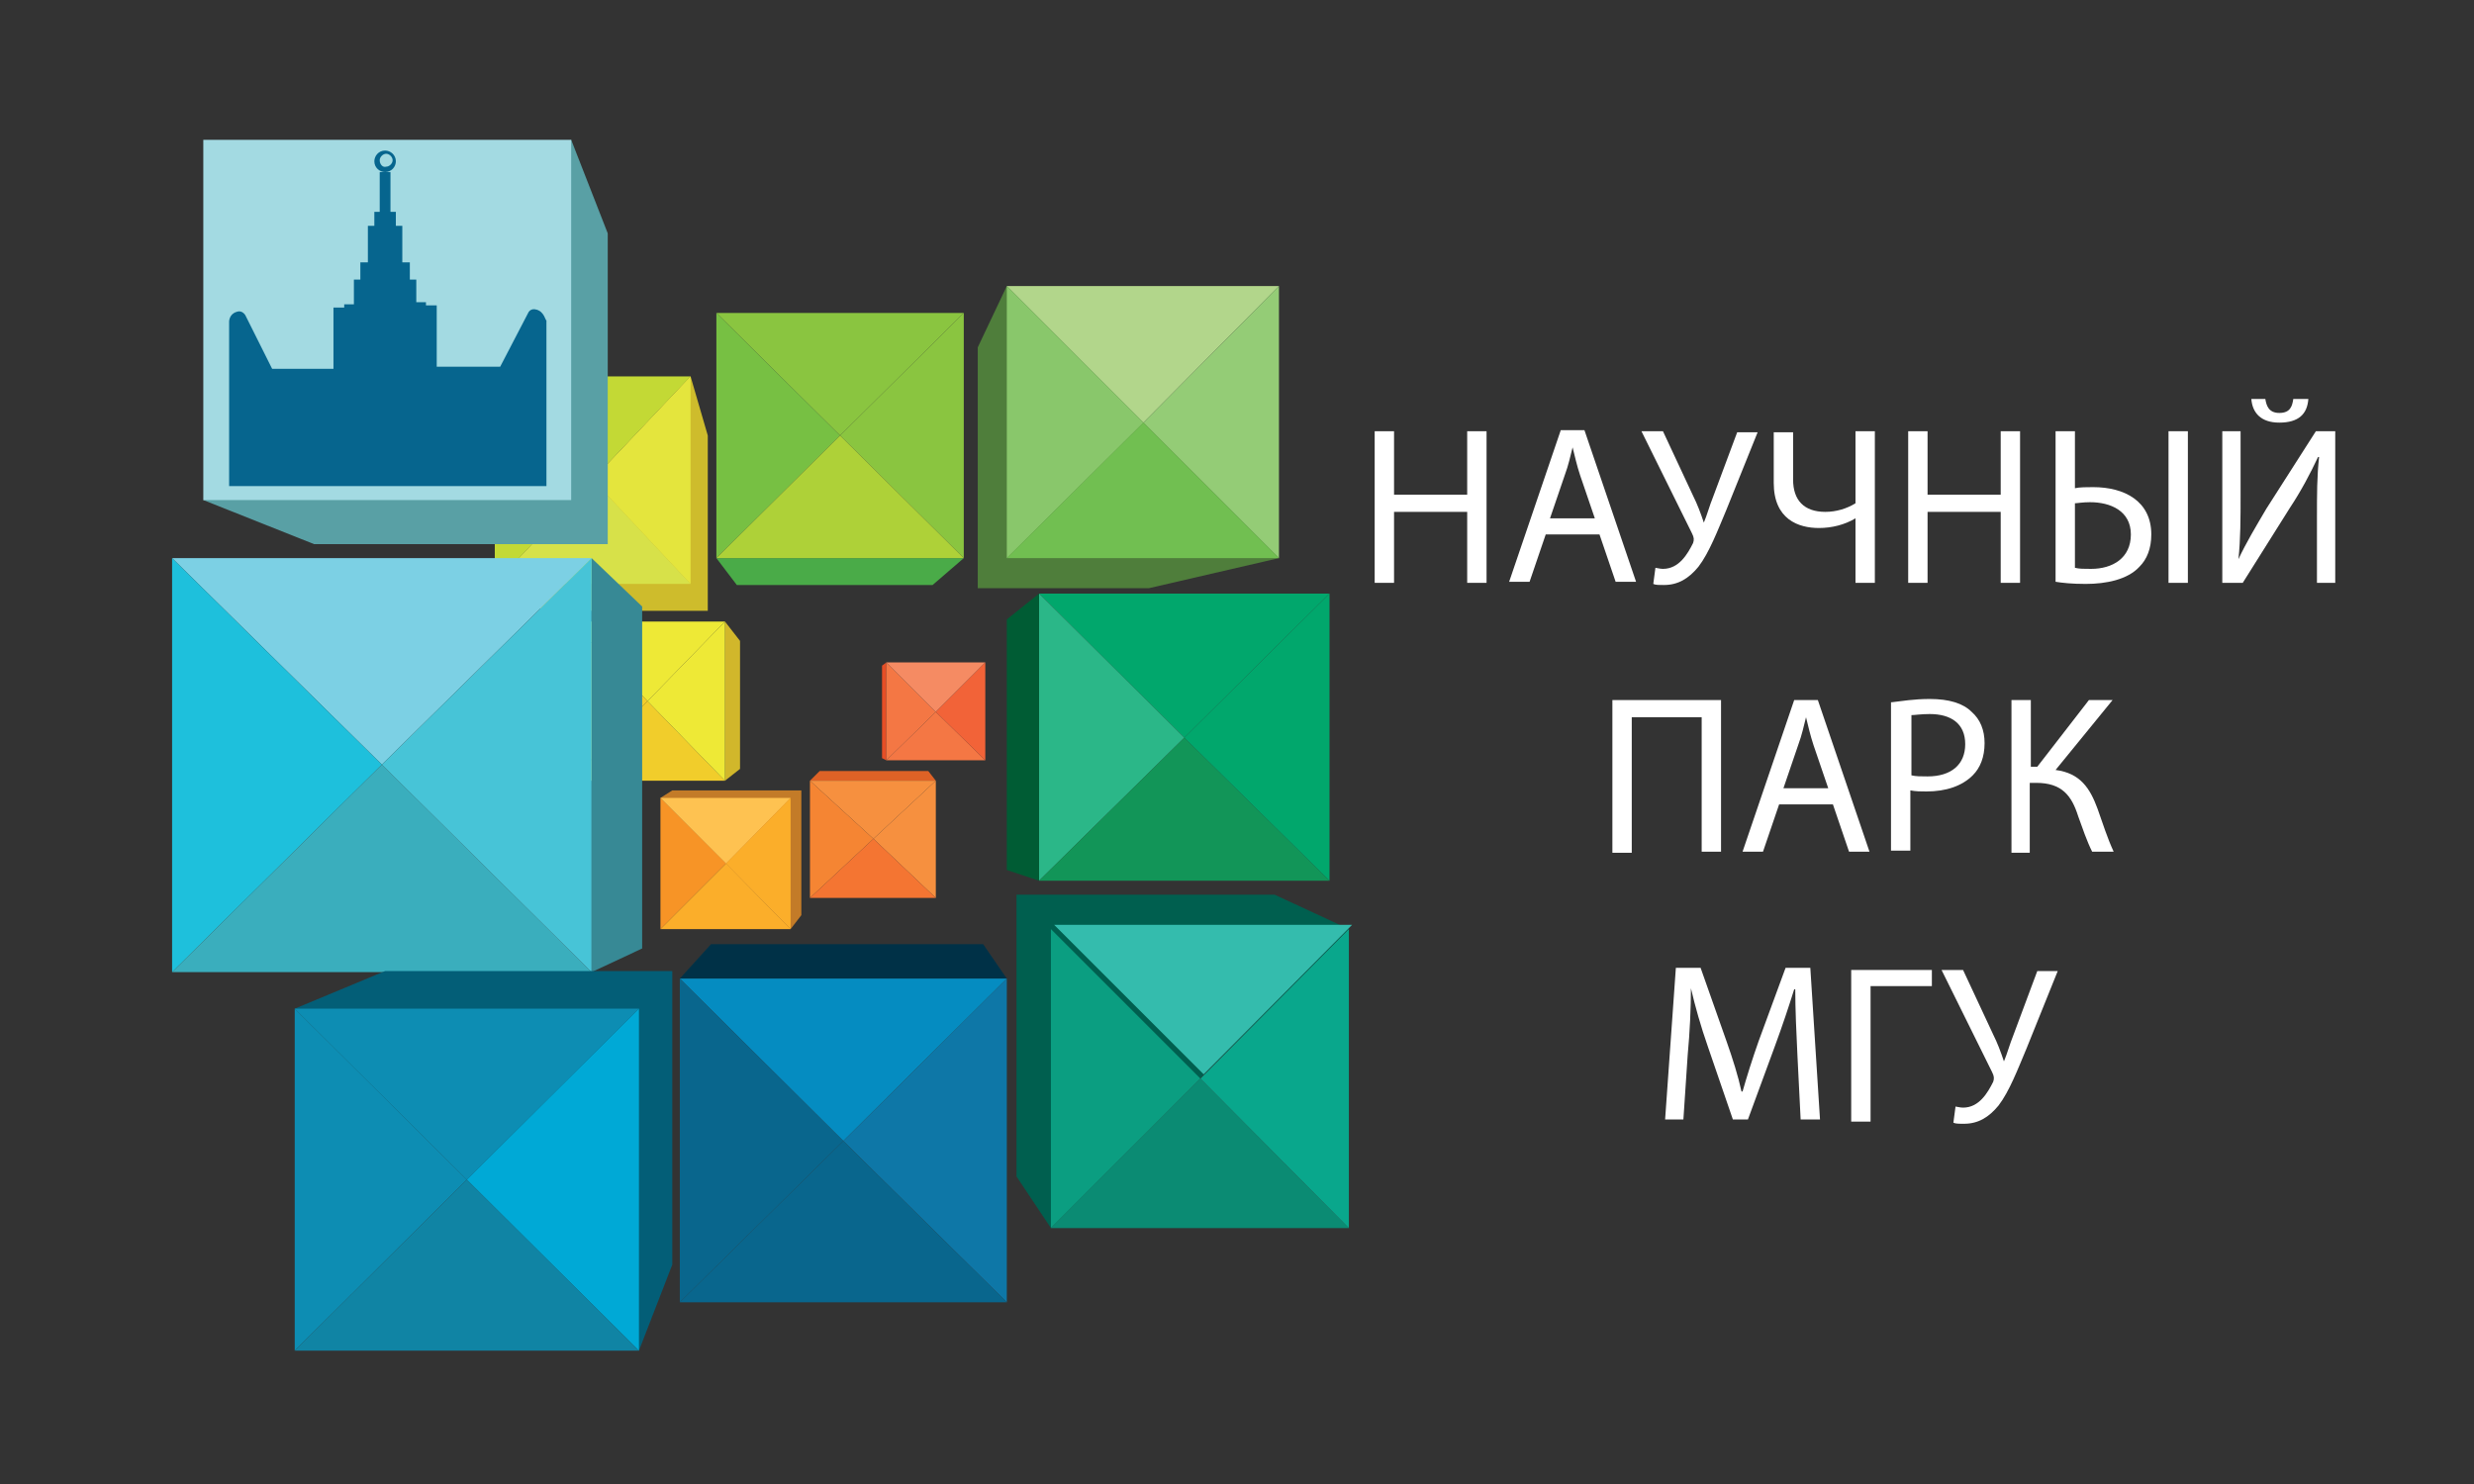 <?xml version="1.0" encoding="UTF-8"?> <svg xmlns="http://www.w3.org/2000/svg" width="230" height="138" viewBox="0 0 230 138" fill="none"><rect x="0" y="0" width="230" height="138" fill="#333333" stroke="none"/> <g clip-path="url(#clip0_242_838)"> <path d="M65.8 40.5L64.2 35L46 54.3L50.6 56.8H65.8V40.5Z" fill="#CEBC2C"></path> <path d="M64.2 35H46L55.1 44.6L64.2 35Z" fill="#C3D935"></path> <path d="M46 35V54.3L55.1 44.6L46 35Z" fill="#C3D935"></path> <path d="M55.1 44.6L64.2 54.3V35L55.1 44.6Z" fill="#E4E53D"></path> <path d="M46 54.3H64.2L55.1 44.6L46 54.3Z" fill="#D7E149"></path> <path d="M53.1 13L56.5 21.7V50.6H29.2L18.9 46.5L53.1 13Z" fill="#59A0A5"></path> <path d="M53.1 13H18.9V46.5H53.1V13Z" fill="#A3DAE2"></path> <path d="M49.901 28.8C49.301 28.6 49.101 29.1 49.101 29.1L46.501 34.1H40.601V28.4H39.601V28.1H38.701V26H38.101V24.4H37.401V21H36.801V19.7H36.301V16H35.801C36.401 16 36.801 15.5 36.801 15C36.801 14.4 36.301 14 35.801 14C35.201 14 34.801 14.5 34.801 15C34.801 15.6 35.301 16 35.801 16H35.301V19.7H34.801V21H34.201V24.4H33.501V26H32.901V28.3H32.001V28.6H31.001V34.3H25.301L22.801 29.3C22.801 29.3 22.501 28.8 22.001 29C21.301 29.2 21.301 29.9 21.301 29.9V45.2H50.801V29.8C50.701 29.8 50.601 29 49.901 28.8ZM35.301 14.9C35.301 14.6 35.601 14.3 35.901 14.3C36.201 14.3 36.501 14.6 36.501 14.9C36.501 15.2 36.201 15.5 35.901 15.5C35.601 15.6 35.301 15.3 35.301 14.9Z" fill="#06658E"></path> <path d="M66.6 51.9H89.6L86.7 54.4H68.5L66.6 51.9Z" fill="#4AAB48"></path> <path d="M78.1 40.5L89.6 51.9V29.1L78.1 40.5Z" fill="#8AC540"></path> <path d="M89.6 29.1H66.6L78.1 40.5L89.6 29.1Z" fill="#8AC540"></path> <path d="M66.6 29.1V51.9L78.1 40.5L66.6 29.1Z" fill="#77C043"></path> <path d="M66.6 51.9H89.6L78.1 40.5L66.6 51.9Z" fill="#AED138"></path> <path d="M68.799 59.6L67.399 57.8V72.6L68.799 71.5V59.6Z" fill="#D1B72B"></path> <path d="M67.4 57.8H53.1L60.2 65.2L67.4 57.8Z" fill="#EEE936"></path> <path d="M53.1 57.8V72.6L60.2 65.2L53.1 57.8Z" fill="#F1CD2B"></path> <path d="M53.1 72.6H67.4L60.2 65.2L53.1 72.6Z" fill="#F1CD2B"></path> <path d="M60.199 65.2L67.399 72.6V57.8L60.199 65.2Z" fill="#EEE936"></path> <path d="M93.6 26.6L90.9 32.3V54.7H106.8L118.9 51.9L93.6 26.6Z" fill="#4F7E3B"></path> <path d="M118.901 26.6H93.601L106.301 39.3L118.901 26.6Z" fill="#B2D68B"></path> <path d="M93.601 26.6V51.9L106.301 39.3L93.601 26.6Z" fill="#89C76B"></path> <path d="M106.301 39.3L118.901 51.9V26.6L106.301 39.3Z" fill="#94CC76"></path> <path d="M93.601 51.9H118.901L106.301 39.3L93.601 51.9Z" fill="#71BF51"></path> <path d="M55 51.9L59.7 56.4V88.2L55 90.4V51.9Z" fill="#378995"></path> <path d="M55 51.9H16L35.5 71.1L55 51.9Z" fill="#7CD0E4"></path> <path d="M16 51.9V90.4L35.5 71.1L16 51.9Z" fill="#1EC0DC"></path> <path d="M16 90.4H55L35.5 71.1L16 90.4Z" fill="#3AAEBD"></path> <path d="M35.5 71.1L55 90.4V51.9L35.5 71.1Z" fill="#47C4D7"></path> <path d="M123.6 55.2H96.6L110.1 68.6L123.6 55.2Z" fill="#01A76C"></path> <path d="M96.6 55.2V81.9L110.1 68.6L96.6 55.2Z" fill="#2BB788"></path> <path d="M96.6 81.9H123.6L110.1 68.6L96.6 81.9Z" fill="#129558"></path> <path d="M110.1 68.6L123.6 81.9V55.2L110.1 68.6Z" fill="#01A76C"></path> <path d="M93.6 57.6L96.6 55.2V81.9L93.6 80.9V57.6Z" fill="#005C34"></path> <path d="M94.5 109.4V83.2H118.5L125.4 86.4L97.7 114.2L94.5 109.4Z" fill="#005F4F"></path> <path d="M97.7 86.4V114.2L111.6 100.3L97.7 86.4Z" fill="#0B9E81"></path> <path d="M125.7 86H98L111.9 99.9L125.7 86Z" fill="#34BCAD"></path> <path d="M97.7 114.2H125.4L111.6 100.3L97.7 114.2Z" fill="#0B8B73"></path> <path d="M111.601 100.3L125.401 114.2V86.4L111.601 100.3Z" fill="#09A78C"></path> <path d="M66.1 87.8H91.4L93.6 91H63.2L66.1 87.8Z" fill="#003147"></path> <path d="M93.6 91H63.2L78.4 106.1L93.6 91Z" fill="#058CC1"></path> <path d="M63.2 91V121.1L78.4 106.1L63.2 91Z" fill="#09668D"></path> <path d="M78.4 106.1L93.6 121.1V91L78.4 106.1Z" fill="#0E77A7"></path> <path d="M63.2 121.1H93.6L78.4 106.1L63.2 121.1Z" fill="#09668D"></path> <path d="M35.8 90.3H62.5V117.6L59.4 125.6L27.4 93.8L35.8 90.3Z" fill="#035E77"></path> <path d="M43.4 109.7L59.4 125.6V93.8L43.4 109.7Z" fill="#00A9D6"></path> <path d="M27.4 93.8V125.6L43.4 109.7L27.4 93.8Z" fill="#0D8DB3"></path> <path d="M59.4 93.8H27.4L43.4 109.7L59.4 93.8Z" fill="#0D8DB3"></path> <path d="M27.4 125.6H59.4L43.4 109.7L27.4 125.6Z" fill="#1084A4"></path> <path d="M82 61.9L82.4 61.6V70.7L82 70.5V61.9Z" fill="#E54E26"></path> <path d="M82.4 61.6V70.7L87 66.2L82.4 61.6Z" fill="#F47744"></path> <path d="M91.6 61.6H82.4L87 66.2L91.6 61.6Z" fill="#F58B63"></path> <path d="M82.4 70.7H91.6L87 66.2L82.4 70.7Z" fill="#F47744"></path> <path d="M87 66.2L91.6 70.7V61.6L87 66.2Z" fill="#F26338"></path> <path d="M62.5 73.5H74.5V85.1L73.5 86.4L61.4 74.2L62.5 73.5Z" fill="#C37B28"></path> <path d="M61.4 74.2V86.4L67.5 80.3L61.4 74.2Z" fill="#F79426"></path> <path d="M73.5 74.2H61.4L67.5 80.3L73.5 74.2Z" fill="#FEC251"></path> <path d="M61.4 86.4H73.5L67.5 80.3L61.4 86.4Z" fill="#FBAE2A"></path> <path d="M67.5 80.3L73.5 86.4V74.2L67.5 80.3Z" fill="#FBAE2A"></path> <path d="M76.2 71.7H86.3L87 72.6H75.3L76.2 71.7Z" fill="#DE6226"></path> <path d="M87 72.6H75.3L81.2 78L87 72.6Z" fill="#F6903F"></path> <path d="M75.3 72.6V83.5L81.2 78L75.3 72.6Z" fill="#F58533"></path> <path d="M81.2 78L87 83.5V72.6L81.2 78Z" fill="#F6903F"></path> <path d="M75.3 83.5H87L81.2 78L75.3 83.5Z" fill="#F47532"></path> <path d="M129.6 40.1V46H136.4V40.1H138.2V54.2H136.4V47.6H129.6V54.2H127.8V40.1H129.6Z" fill="white"></path> <path d="M143.7 49.7L142.2 54.1H140.3L145.1 40H147.3L152.1 54.1H150.2L148.7 49.7H143.7ZM148.3 48.3L146.9 44.2C146.6 43.3 146.4 42.4 146.2 41.6C146 42.4 145.8 43.3 145.5 44.1L144.1 48.2H148.3V48.3Z" fill="white"></path> <path d="M154.6 40.1L157.4 46.1C157.8 46.9 158.1 47.7 158.4 48.6C158.7 47.9 158.9 47.1 159.3 46.1L161.5 40.2H163.4L160.5 47.4C159.7 49.3 158.9 51.4 157.9 52.7C157 53.8 156 54.4 154.7 54.4C154.2 54.4 153.9 54.4 153.7 54.3L153.9 52.8C154 52.8 154.3 52.9 154.6 52.9C156.1 52.9 156.9 51.5 157.4 50.5C157.5 50.2 157.5 50 157.3 49.6L152.6 40.1H154.6V40.1Z" fill="white"></path> <path d="M166.699 40.1V44.6C166.699 46.5 167.699 47.6 169.699 47.6C170.699 47.6 171.699 47.3 172.499 46.8V40.1H174.299V54.2H172.499V48.2C171.499 48.8 170.299 49.1 169.099 49.1C167.199 49.1 164.899 48.3 164.899 44.9V40.2H166.699V40.1Z" fill="white"></path> <path d="M179.199 40.1V46H185.999V40.1H187.799V54.2H185.999V47.6H179.199V54.2H177.399V40.1H179.199Z" fill="white"></path> <path d="M192.9 40.1V45.4C193.3 45.3 194.1 45.3 194.6 45.3C197.5 45.3 200 46.6 200 49.7C200 51 199.6 52 198.9 52.7C197.8 53.9 195.8 54.3 193.9 54.3C192.6 54.3 191.7 54.2 191.1 54.1V40.1H192.9V40.1ZM192.9 52.8C193.3 52.9 193.7 52.9 194.4 52.9C196.4 52.9 198.1 51.9 198.1 49.7C198.1 47.5 196.2 46.7 194.3 46.7C193.6 46.7 193.1 46.8 192.9 46.8V52.8V52.8ZM203.4 40.1V54.2H201.6V40.1H203.4Z" fill="white"></path> <path d="M208.3 40.1V46C208.3 48.2 208.3 50.1 208.1 52C208.8 50.5 209.7 49 210.7 47.3L215.3 40.1H217.1V54.2H215.4V48.2C215.4 45.9 215.4 44.3 215.6 42.5H215.5C214.8 44 213.9 45.7 212.9 47.2L208.5 54.2H206.6V40.1H208.3ZM210.6 37.1C210.7 37.7 210.9 38.4 211.9 38.4C212.9 38.4 213.1 37.8 213.2 37.1H214.6C214.5 38.5 213.7 39.3 211.9 39.3C210.2 39.3 209.4 38.4 209.3 37.1H210.6Z" fill="white"></path> <path d="M159.999 65.1V79.2H158.199V66.7H151.699V79.3H149.899V65.1H159.999Z" fill="white"></path> <path d="M165.4 74.8L163.9 79.2H162L166.8 65.1H169L173.8 79.2H171.9L170.4 74.8H165.4V74.8ZM170 73.4L168.6 69.3C168.3 68.4 168.1 67.5 167.9 66.7C167.7 67.5 167.5 68.4 167.2 69.2L165.8 73.3H170V73.4Z" fill="white"></path> <path d="M175.9 65.3C176.8 65.2 177.9 65 179.4 65C181.2 65 182.5 65.4 183.3 66.2C184.1 66.9 184.5 67.9 184.5 69.1C184.5 70.4 184.1 71.4 183.4 72.1C182.4 73.1 180.9 73.6 179.1 73.6C178.6 73.6 178.1 73.6 177.6 73.5V79.1H175.8V65.3H175.9ZM177.7 72.1C178.1 72.2 178.6 72.2 179.2 72.2C181.4 72.2 182.7 71.1 182.7 69.2C182.7 67.3 181.4 66.4 179.4 66.4C178.6 66.4 178 66.5 177.7 66.5V72.1Z" fill="white"></path> <path d="M188.8 65.1V71.3H189.4L194.2 65.1H196.4L191.1 71.6C193.4 71.9 194.3 73.3 195 75.2C195.5 76.6 195.9 77.9 196.5 79.2H194.5C194 78.2 193.6 77 193.2 75.9C192.6 74 191.7 72.8 189.3 72.8H188.7V79.3H187V65.1H188.8Z" fill="white"></path> <path d="M167.1 98.1C167 96.1 166.9 93.8 166.9 92H166.8C166.3 93.6 165.7 95.4 165 97.3L162.5 104.1H161.1L158.8 97.4C158.1 95.4 157.6 93.6 157.2 91.9C157.2 93.7 157.1 96 156.9 98.1L156.5 104.1H154.8L155.8 90H158.1L160.5 96.8C161.1 98.5 161.6 100.1 161.9 101.5H162C162.4 100.1 162.9 98.5 163.5 96.8L166 90H168.3L169.2 104.1H167.4L167.1 98.1Z" fill="white"></path> <path d="M179.6 90.2V91.7H173.9V104.3H172.1V90.2H179.6Z" fill="white"></path> <path d="M182.5 90.2L185.3 96.2C185.7 97 186 97.8 186.3 98.7C186.6 98 186.8 97.2 187.2 96.2L189.4 90.3H191.3L188.4 97.5C187.6 99.4 186.8 101.5 185.8 102.8C184.9 103.9 183.9 104.5 182.6 104.5C182.1 104.5 181.8 104.5 181.6 104.4L181.8 102.9C181.9 102.9 182.2 103 182.5 103C184 103 184.8 101.6 185.3 100.6C185.4 100.3 185.4 100.1 185.2 99.7L180.5 90.2H182.5V90.2Z" fill="white"></path> </g> <defs> <clipPath id="clip0_242_838"> <rect width="201.2" height="112.6" fill="white" transform="translate(16 13)"></rect> </clipPath> </defs> </svg> 